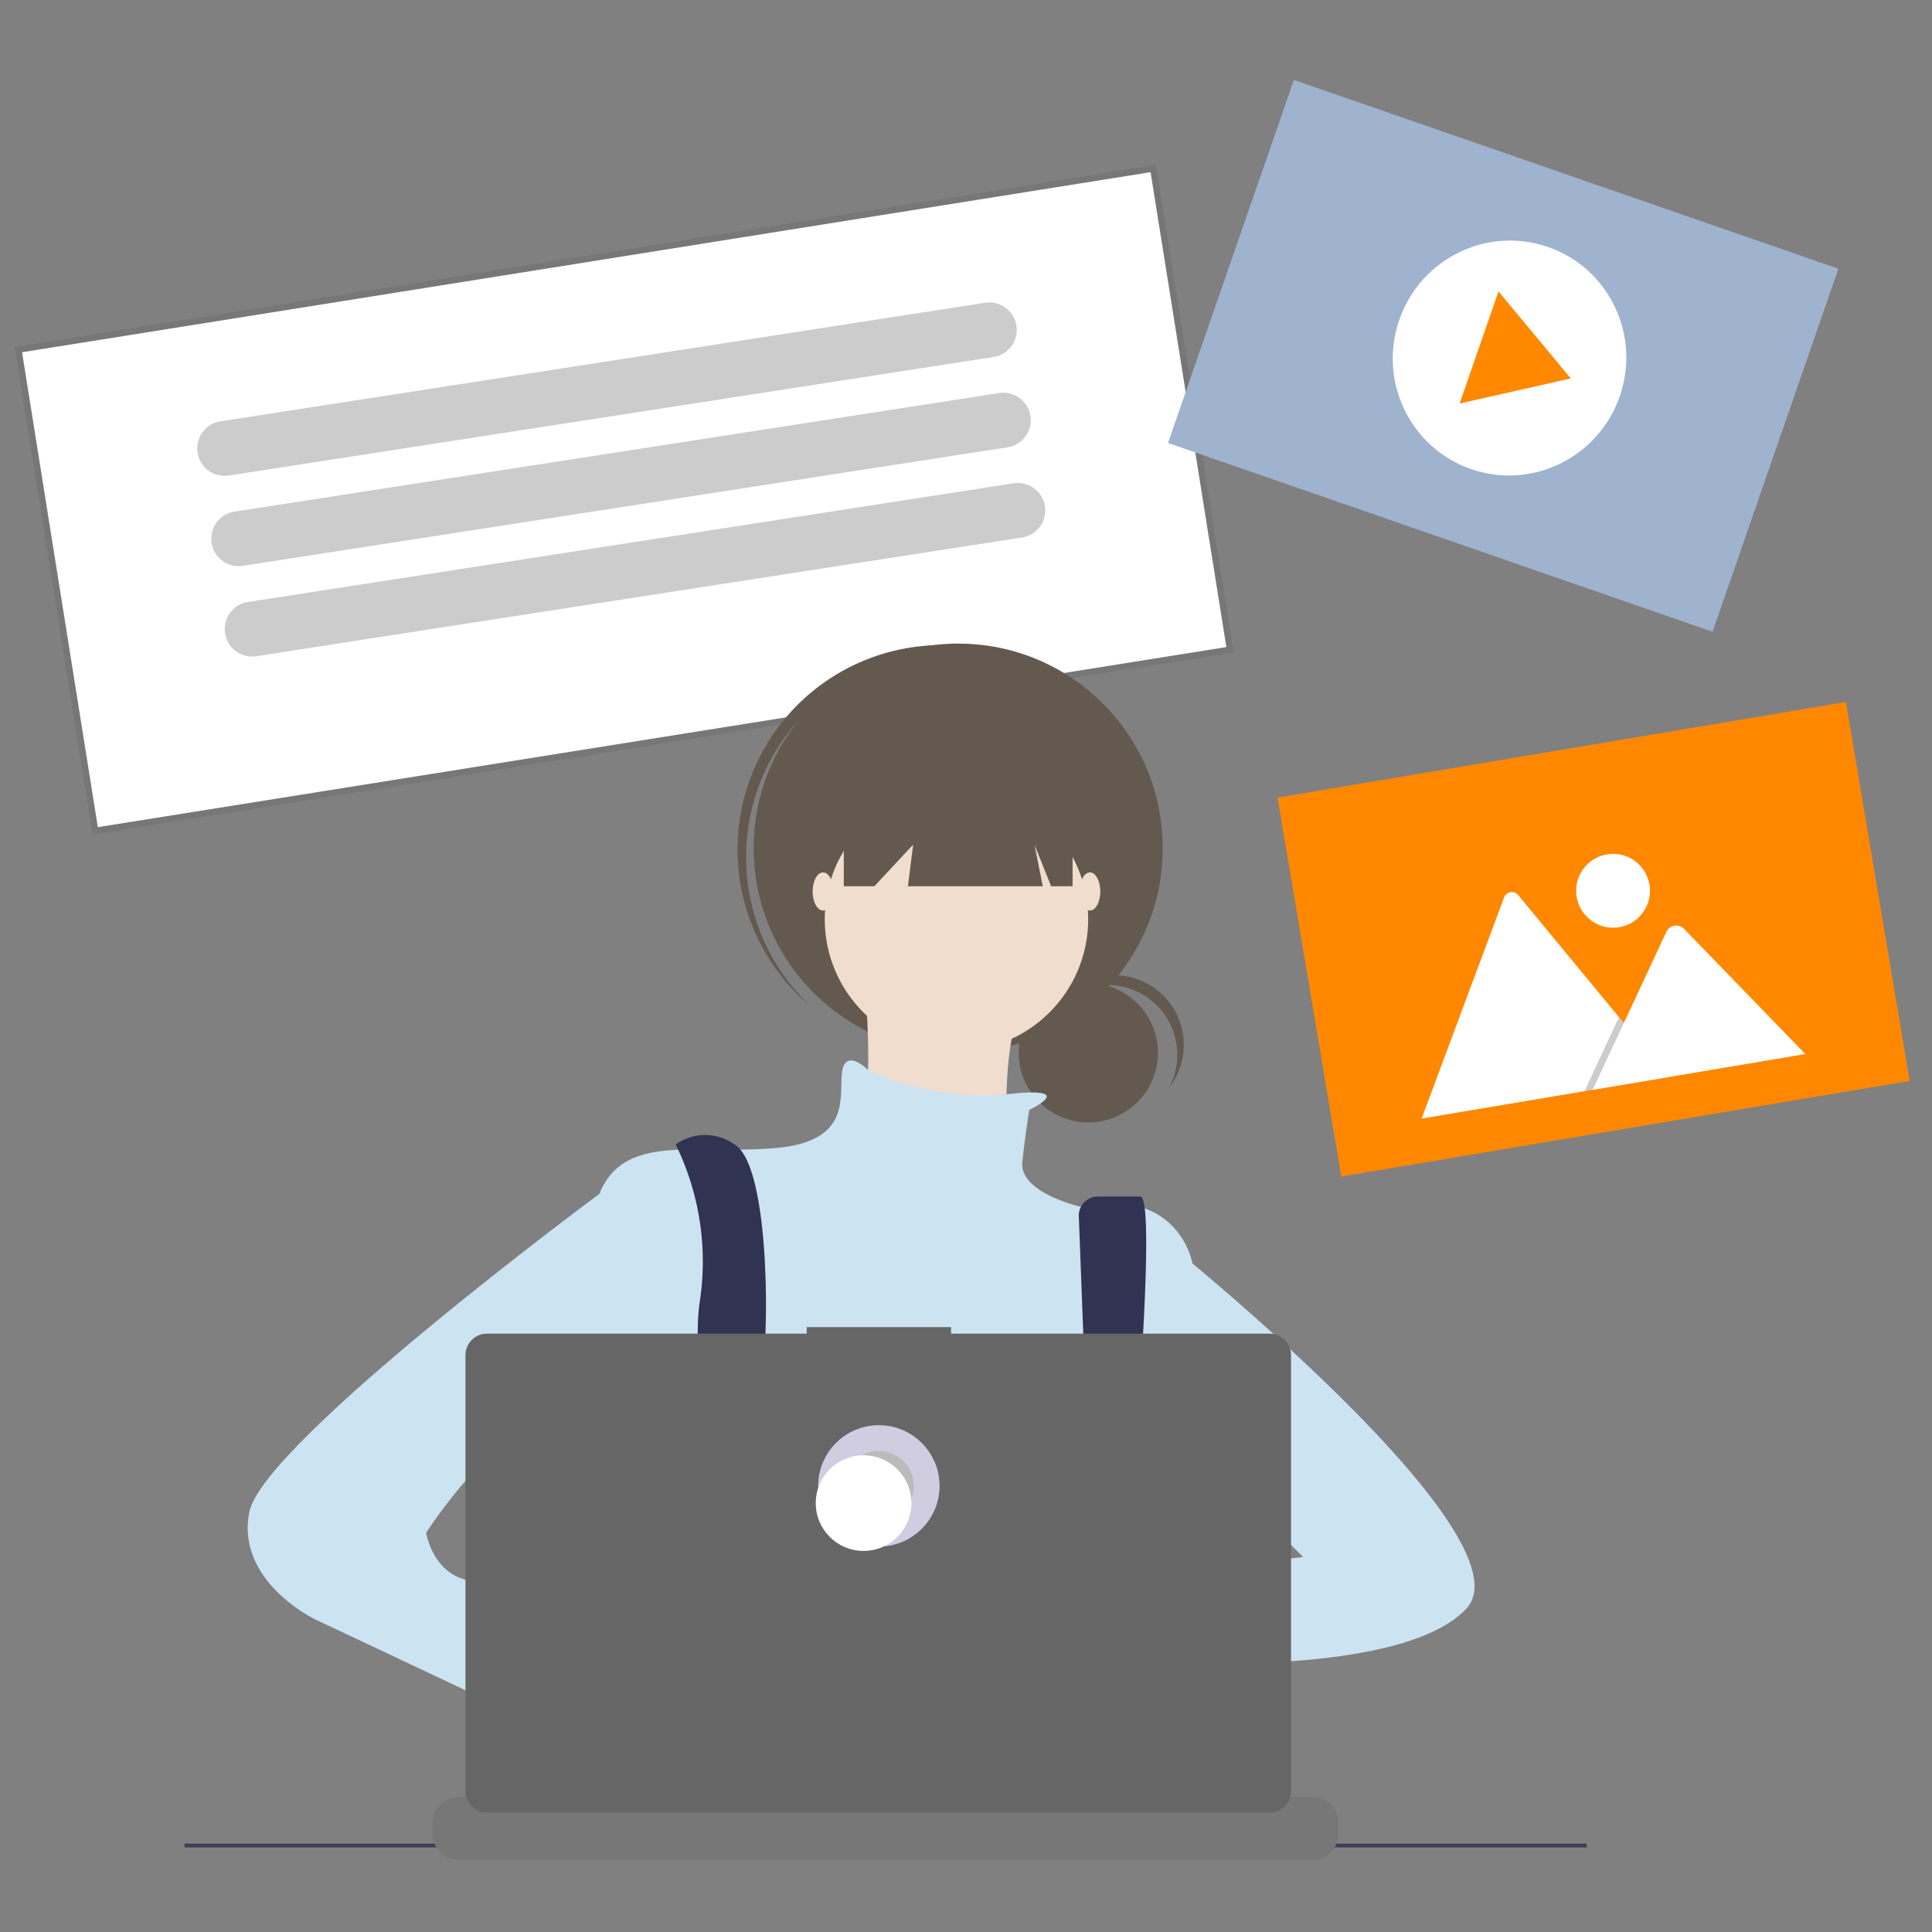 <svg id="f0ba339e-27fc-4b21-8c08-8dc8a11cc792" data-name="Ebene 1" xmlns="http://www.w3.org/2000/svg" viewBox="0 0 150 150"><rect x="0" y="0" width="150" height="150" fill="#808080" stroke="none"/><defs><style>.a5ac0958-597f-401b-a34e-f0634c6d33e3,.a83cfa0f-9f75-4c40-acd7-362d16b3a836{fill:#fff;}.a5ac0958-597f-401b-a34e-f0634c6d33e3{stroke:#777;stroke-width:0.5px;}.a5ac0958-597f-401b-a34e-f0634c6d33e3,.e9050c8f-318f-4b05-a59b-c073c3a13940{stroke-miterlimit:10;}.ab9f6a70-8594-449a-aec8-b61e43af3465{fill:#f80;}.be44a67c-e44c-4b38-a011-0412f0dd45d3{opacity:0.2;isolation:isolate;}.e3cf2083-3f5f-4f3e-8d60-8605acaad8e0{fill:#9fb3ce;}.fc6b1f0b-41e8-4501-b9ff-89253cd9df73{fill:#3f3d56;}.f74a8266-082e-427c-826b-a260f345a7da{fill:#63594f;}.bcac849c-dd8b-4417-8561-9d0b22c97f2f{fill:#f0ddce;}.e2f3456b-3ab6-47c8-b048-bce65bcf05ea{fill:#cce4f1;}.f27bb42d-32af-4225-b14b-f25f33cc2bab{fill:#303351;}.a926863a-0b8b-414e-828d-cd2dac449c06{fill:#777;}.aca85d0f-4bc9-4a9f-9aea-0186aa57560e{fill:#666;}.e9050c8f-318f-4b05-a59b-c073c3a13940{fill:#bbb;stroke:#d0cde1;stroke-width:2px;}.f6ec6a98-24b0-4a0f-91ab-bc1f5f0485df{fill:#ccc;}</style></defs><title>strato-Illu-</title><rect class="a5ac0958-597f-401b-a34e-f0634c6d33e3" x="3.85" y="19.875" width="89.226" height="37.837" transform="translate(-5.507 8.121) rotate(-9.066)"/><rect class="ab9f6a70-8594-449a-aec8-b61e43af3465" x="101.353" y="58.008" width="44.747" height="29.832" transform="translate(-10.383 21.535) rotate(-9.549)"/><path class="a83cfa0f-9f75-4c40-acd7-362d16b3a836" d="M129.537,83.623l-19.089,3.211a.344.344,0,0,1-.072.006l6.4-17.156a.64.64,0,0,1,1.1-.185l7.824,9.475.375.453Z"/><polygon class="be44a67c-e44c-4b38-a011-0412f0dd45d3" points="129.537 83.623 123.02 84.719 125.437 79.534 125.611 79.161 125.698 78.974 126.073 79.427 129.537 83.623"/><path class="a83cfa0f-9f75-4c40-acd7-362d16b3a836" d="M140.165,81.835l-16.51,2.778,2.418-5.186.174-.373L129.4,72.3a.855.855,0,0,1,1.163-.334c.026.015.052.031.076.048a.753.753,0,0,1,.073.065Z"/><circle class="a83cfa0f-9f75-4c40-acd7-362d16b3a836" cx="125.238" cy="69.161" r="2.867"/><rect class="e3cf2083-3f5f-4f3e-8d60-8605acaad8e0" x="101.793" y="5.254" width="29.832" height="44.747" transform="translate(52.376 128.848) rotate(-70.879)"/><ellipse class="a83cfa0f-9f75-4c40-acd7-362d16b3a836" cx="117.2" cy="27.798" rx="9.125" ry="9.058" transform="translate(52.545 129.426) rotate(-70.879)"/><polygon class="ab9f6a70-8594-449a-aec8-b61e43af3465" points="116.343 22.626 113.326 31.329 121.956 29.38 116.343 22.626"/><rect class="fc6b1f0b-41e8-4501-b9ff-89253cd9df73" x="14.322" y="143.137" width="108.866" height="0.297"/><circle class="f74a8266-082e-427c-826b-a260f345a7da" cx="84.496" cy="81.739" r="5.406"/><path class="f74a8266-082e-427c-826b-a260f345a7da" d="M86,76.482a5.406,5.406,0,0,1,4.758,7.971,5.4,5.4,0,1,0-8.979-5.938A5.391,5.391,0,0,1,86,76.482Z"/><circle class="f74a8266-082e-427c-826b-a260f345a7da" cx="74.395" cy="65.848" r="15.879"/><path class="f74a8266-082e-427c-826b-a260f345a7da" d="M61.932,56a15.877,15.877,0,0,1,22.006-1.665c-.129-.123-.258-.247-.393-.367A15.879,15.879,0,0,0,62.445,77.7c.135.12.274.233.412.348A15.877,15.877,0,0,1,61.932,56Z"/><circle class="bcac849c-dd8b-4417-8561-9d0b22c97f2f" cx="74.26" cy="71.366" r="10.227"/><path class="bcac849c-dd8b-4417-8561-9d0b22c97f2f" d="M66.994,74.6s1.345,12.38-.808,13.726,12.38,3.229,12.38,3.229S76.413,78.094,81.8,74.6Z"/><path class="e2f3456b-3ab6-47c8-b048-bce65bcf05ea" d="M79.912,86.168s4.007-1.872-1.764-1.205A20.884,20.884,0,0,1,67.4,83.073s-1.749-1.75-2.018.134.807,5.383-5.114,5.921-11.3-1.076-13.456,2.961-1.077,21.53-1.077,21.53S49.769,128.152,53,130.305s31.488-.807,31.488-.807l8.074-14.533V98.01s-1.076-5.921-8.612-4.306c0,0-4.844-1.077-4.575-3.5S79.912,86.168,79.912,86.168Z"/><path class="f27bb42d-32af-4225-b14b-f25f33cc2bab" d="M54.067,140.59c.166-.725.278-1.134.278-1.134l-.087-.59-.886-6.021L53,130.305c3.229-1.345,4.037-7.536,4.037-7.536l.122-.073.551-.329v0l1.978-1.186.04-.024.8.531,1.623,1.083a19.087,19.087,0,0,0,15.032,3.444,16.545,16.545,0,0,0,3.538-1.021l3.915-1.306.122-.04.12.018,2.3.347.042.008.19.028-.532,3.676-.771,5.342a15.62,15.62,0,0,1,5.43,5.6q.526.828,1.019,1.724c.428.773.836,1.576,1.225,2.4.048.1.094.2.14.3.15.322.3.647.443.974h-41c.053-.328.107-.641.159-.943,0-.01,0-.021.006-.031.019-.1.037-.2.053-.3C53.753,142.009,53.929,141.19,54.067,140.59Z"/><path class="f27bb42d-32af-4225-b14b-f25f33cc2bab" d="M52.46,88.859a20.646,20.646,0,0,1,1.884,12.111c-1.076,6.728,3.23,23.415,3.23,23.415l3.23-.808s-2.154-14-1.615-17.224.538-15.879-2.153-17.494A3.916,3.916,0,0,0,52.46,88.859Z"/><path class="f27bb42d-32af-4225-b14b-f25f33cc2bab" d="M83.76,94.453l1.131,29.8,2.153,1.346s3.095-32.7,1.48-32.7H85.238a1.481,1.481,0,0,0-1.48,1.481C83.758,94.4,83.758,94.428,83.76,94.453Z"/><circle class="ab9f6a70-8594-449a-aec8-b61e43af3465" cx="59.054" cy="122.366" r="1.346"/><circle class="ab9f6a70-8594-449a-aec8-b61e43af3465" cx="85.967" cy="123.712" r="1.346"/><polygon class="f74a8266-082e-427c-826b-a260f345a7da" points="65.513 58.582 65.513 68.809 67.882 68.809 70.896 65.579 70.492 68.809 80.961 68.809 80.316 65.579 81.607 68.809 83.276 68.809 83.276 58.582 65.513 58.582"/><ellipse class="bcac849c-dd8b-4417-8561-9d0b22c97f2f" cx="63.899" cy="69.213" rx="0.807" ry="1.48"/><ellipse class="bcac849c-dd8b-4417-8561-9d0b22c97f2f" cx="84.622" cy="69.213" rx="0.807" ry="1.48"/><path class="bcac849c-dd8b-4417-8561-9d0b22c97f2f" d="M90.139,123.577s-12.246-2.287-13.053,1.749,13.591,2.288,13.591,2.288Z"/><path class="e2f3456b-3ab6-47c8-b048-bce65bcf05ea" d="M89.87,95.857s29.335,23.414,23.953,29.066-25.837,4.037-25.837,4.037l1.346-6.729,11.841-1.345-5.921-5.921-5.382.538Z"/><path class="bcac849c-dd8b-4417-8561-9d0b22c97f2f" d="M46.54,134.881l3.767,2.96s2.692,8.343,6.729,5.921-3.768-11.034-3.768-11.034l-4.575-1.615Z"/><path class="e2f3456b-3ab6-47c8-b048-bce65bcf05ea" d="M50.307,91.55,46.55,92.681S20.434,112,19.357,117.387s5.114,8.343,5.114,8.343l23.414,11.035,2.422-6.46-11.034-5.651s.807-1.615-2.422-1.884S33.083,119,33.083,119s6.459-9.958,9.958-7.8,4.575,3.768,4.575,3.768Z"/><path class="a926863a-0b8b-414e-828d-cd2dac449c06" d="M103.9,141.513v.9a1.961,1.961,0,0,1-.135.723,2.034,2.034,0,0,1-.144.3,2,2,0,0,1-1.716.975H35.586a2,2,0,0,1-1.715-.975,2.034,2.034,0,0,1-.144-.3,1.961,1.961,0,0,1-.135-.723v-.9a1.993,1.993,0,0,1,1.993-2h3.824v-.42a.084.084,0,0,1,.083-.084h2a.083.083,0,0,1,.083.083h0v.42h1.246v-.42a.084.084,0,0,1,.083-.084h1.995a.083.083,0,0,1,.083.083h0v.42h1.248v-.42a.084.084,0,0,1,.083-.084H48.3a.083.083,0,0,1,.083.083h0v.42h1.246v-.42a.084.084,0,0,1,.083-.084H51.71a.083.083,0,0,1,.083.083h0v.42h1.246v-.42a.084.084,0,0,1,.083-.084h1.995a.083.083,0,0,1,.083.083h0v.42h1.248v-.42a.083.083,0,0,1,.082-.084h1.995a.084.084,0,0,1,.084.083h0v.42h1.246v-.42a.084.084,0,0,1,.083-.084H75.562a.083.083,0,0,1,.083.083h0v.42h1.248v-.42a.084.084,0,0,1,.083-.084h2a.084.084,0,0,1,.083.084v.42H80.3v-.42a.084.084,0,0,1,.083-.084h2a.083.083,0,0,1,.083.083h0v.42h1.246v-.42a.084.084,0,0,1,.083-.084h1.995a.083.083,0,0,1,.083.083h0v.42h1.248v-.42a.084.084,0,0,1,.083-.084h2a.083.083,0,0,1,.081.084v.42h1.248v-.42a.084.084,0,0,1,.083-.084h2a.083.083,0,0,1,.083.083h0v.42H93.93v-.42a.084.084,0,0,1,.083-.084h1.995a.083.083,0,0,1,.083.083h0v.42h5.817a1.994,1.994,0,0,1,2,1.993Z"/><path class="aca85d0f-4bc9-4a9f-9aea-0186aa57560e" d="M98.563,103.545H73.842v-.509H62.633v.509H37.811a1.672,1.672,0,0,0-1.672,1.673v33.849a1.671,1.671,0,0,0,1.672,1.672H98.563a1.672,1.672,0,0,0,1.672-1.672V105.218a1.673,1.673,0,0,0-1.672-1.673Z"/><circle class="e9050c8f-318f-4b05-a59b-c073c3a13940" cx="68.235" cy="115.363" r="3.713"/><circle class="a83cfa0f-9f75-4c40-acd7-362d16b3a836" cx="67.047" cy="116.7" r="3.713"/><path id="efbb1fa3-94b6-48f2-bff4-9a97442488e8" data-name="b0b55a8a-1954-4430-a74d-a6cc3d1b9380" class="f6ec6a98-24b0-4a0f-91ab-bc1f5f0485df" d="M76.522,23.5,17.077,32.718a2.13,2.13,0,0,0,.652,4.209l59.446-9.216a2.13,2.13,0,0,0-.653-4.209Z"/><path id="f4517126-7cff-452a-9ec7-4ea9dab4697f" data-name="b0b55a8a-1954-4430-a74d-a6cc3d1b9380" class="f6ec6a98-24b0-4a0f-91ab-bc1f5f0485df" d="M77.609,30.512,18.164,39.728a2.13,2.13,0,0,0,.652,4.209l59.446-9.216a2.13,2.13,0,0,0-.653-4.209Z"/><path id="a8a2a114-c684-4a1c-983d-cbe02ac62f75" data-name="b0b55a8a-1954-4430-a74d-a6cc3d1b9380" class="f6ec6a98-24b0-4a0f-91ab-bc1f5f0485df" d="M78.7,37.523,19.251,46.739a2.129,2.129,0,1,0,.652,4.208l59.445-9.216a2.129,2.129,0,1,0-.652-4.208Z"/></svg>